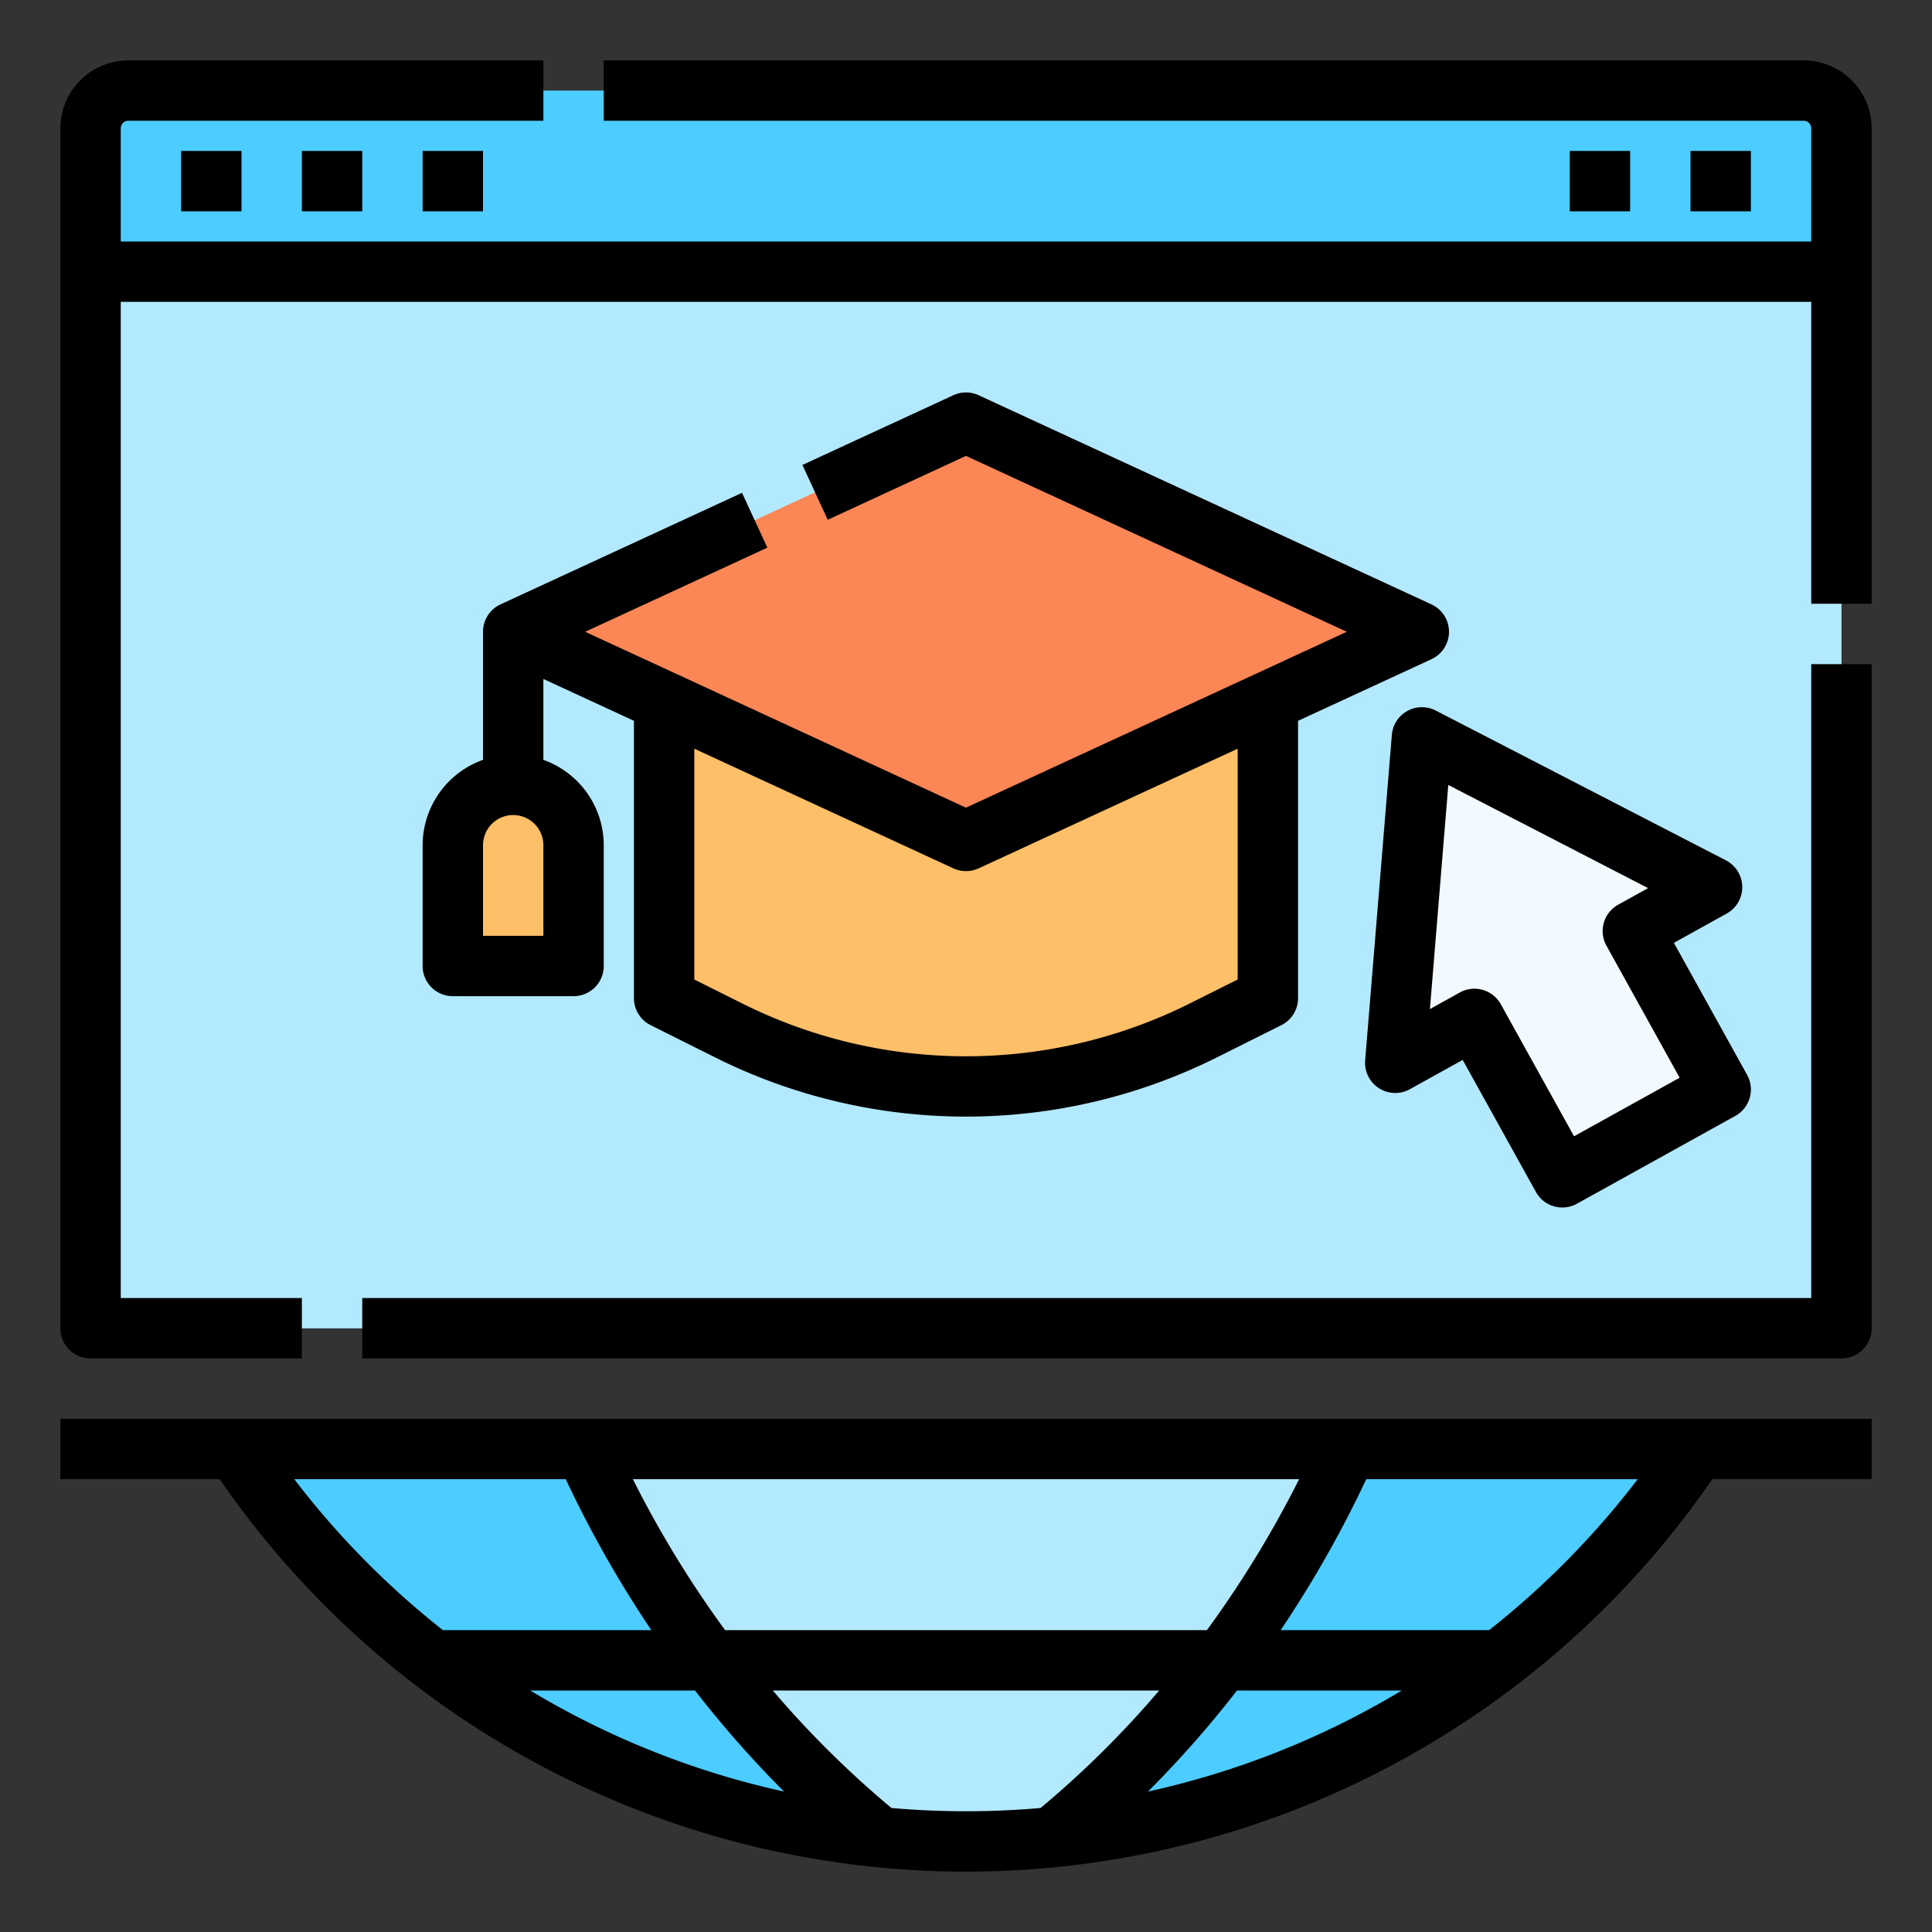 <svg xmlns="http://www.w3.org/2000/svg" id="Filled" height="512" viewBox="0 0 512 512" width="512"><rect x="0" y="0" width="512" height="512" fill="#333333" stroke="none"/><g><g><path d="m62.477 384a232.054 232.054 0 0 0 387.046 0z" fill="#4dccff"></path><path d="m155.056 384c18.357 40.853 45.221 76.113 78 102.879q11.32 1.113 22.944 1.121t22.946-1.121c32.777-26.766 59.641-62.026 78-102.879z" fill="#b3e9ff"></path></g><g><path d="m34 24h444a10 10 0 0 1 10 10v318a0 0 0 0 1 0 0h-464a0 0 0 0 1 0 0v-318a10 10 0 0 1 10-10z" fill="#4dccff"></path><path d="m24 72h464v280h-464z" fill="#b3e9ff"></path></g><path d="m453.715 235.109-76.891-39.696-7.068 86.244 20.99-11.637 23.274 41.98 41.98-23.274-23.274-41.98z" fill="#f2faff"></path><g><path d="m336 264.525-17.39 8.7a140 140 0 0 1 -125.22 0l-17.39-8.7v-82.286h160z" fill="#fdbf67"></path><path d="m256 112-120 55.429 120 55.428 120-55.428z" fill="#fb8656"></path></g><path d="m136 208a16 16 0 0 0 -16 16v32h32v-32a16 16 0 0 0 -16-16z" fill="#fdbf67"></path><path d="m16 376v16h42.228a240.047 240.047 0 0 0 395.544 0h42.228v-16zm328.281 16a282.987 282.987 0 0 1 -24.437 40h-127.688a282.981 282.981 0 0 1 -24.436-40zm-266.291 0h71.94a300.552 300.552 0 0 0 22.682 40h-55.246a224.514 224.514 0 0 1 -39.376-40zm106.2 56a284.494 284.494 0 0 0 23.591 26.78 223.248 223.248 0 0 1 -67.266-26.78zm52.052 31.134a260.833 260.833 0 0 1 -31.442-31.134h102.4a260.679 260.679 0 0 1 -31.432 31.134q-9.806.866-19.768.866t-19.763-.866zm91.573-31.134h43.67a223.3 223.3 0 0 1 -67.26 26.78 284.626 284.626 0 0 0 23.59-26.78zm66.819-16h-55.245a300.552 300.552 0 0 0 22.682-40h71.939a224.514 224.514 0 0 1 -39.376 40z"></path><path d="m480 344h-384v16h392a8 8 0 0 0 8-8v-176h-16z"></path><path d="m478 16h-318v16h318a2 2 0 0 1 2 2v30h-448v-30a2 2 0 0 1 2-2h110v-16h-110a18.021 18.021 0 0 0 -18 18v318a8 8 0 0 0 8 8h56v-16h-48v-264h448v80h16v-126a18.021 18.021 0 0 0 -18-18z"></path><path d="m48 40h16v16h-16z"></path><path d="m80 40h16v16h-16z"></path><path d="m112 40h16v16h-16z"></path><path d="m416 40h16v16h-16z"></path><path d="m448 40h16v16h-16z"></path><path d="m461.714 234.99a8 8 0 0 0 -4.329-6.99l-76.891-39.695a8 8 0 0 0 -11.643 6.455l-7.068 86.24a8 8 0 0 0 11.852 7.65l13.993-7.758 19.4 34.983a8 8 0 0 0 10.872 3.125l41.98-23.275a8 8 0 0 0 3.12-10.878l-19.4-34.984 13.993-7.758a8 8 0 0 0 4.121-7.115zm-16.589 50.618-27.987 15.517-19.4-34.984a8 8 0 0 0 -10.876-3.118l-7.916 4.39 4.867-59.386 52.946 27.333-7.916 4.389a8 8 0 0 0 -3.118 10.876z"></path><path d="m196.646 130.6-64 29.562a8 8 0 0 0 -4.646 7.267v33.942a24.042 24.042 0 0 0 -16 22.629v32a8 8 0 0 0 8 8h32a8 8 0 0 0 8-8v-32a24.042 24.042 0 0 0 -16-22.629v-21.435l24 11.086v73.5a8 8 0 0 0 4.422 7.155l17.39 8.695a148.707 148.707 0 0 0 132.376 0l17.39-8.695a8 8 0 0 0 4.422-7.152v-73.5l35.354-16.331a8 8 0 0 0 0-14.525l-120-55.429a8 8 0 0 0 -6.708 0l-40 18.476 6.708 14.526 36.646-16.93 100.922 46.617-100.922 46.616-100.922-46.616 48.276-22.3zm59.354 100.257a8 8 0 0 0 3.354-.737l68.646-31.708v61.169l-12.968 6.483a132.624 132.624 0 0 1 -118.064 0l-12.968-6.483v-61.169l68.646 31.708a8 8 0 0 0 3.354.737zm-112 17.143h-16v-24a8 8 0 0 1 16 0z"></path></g></svg>